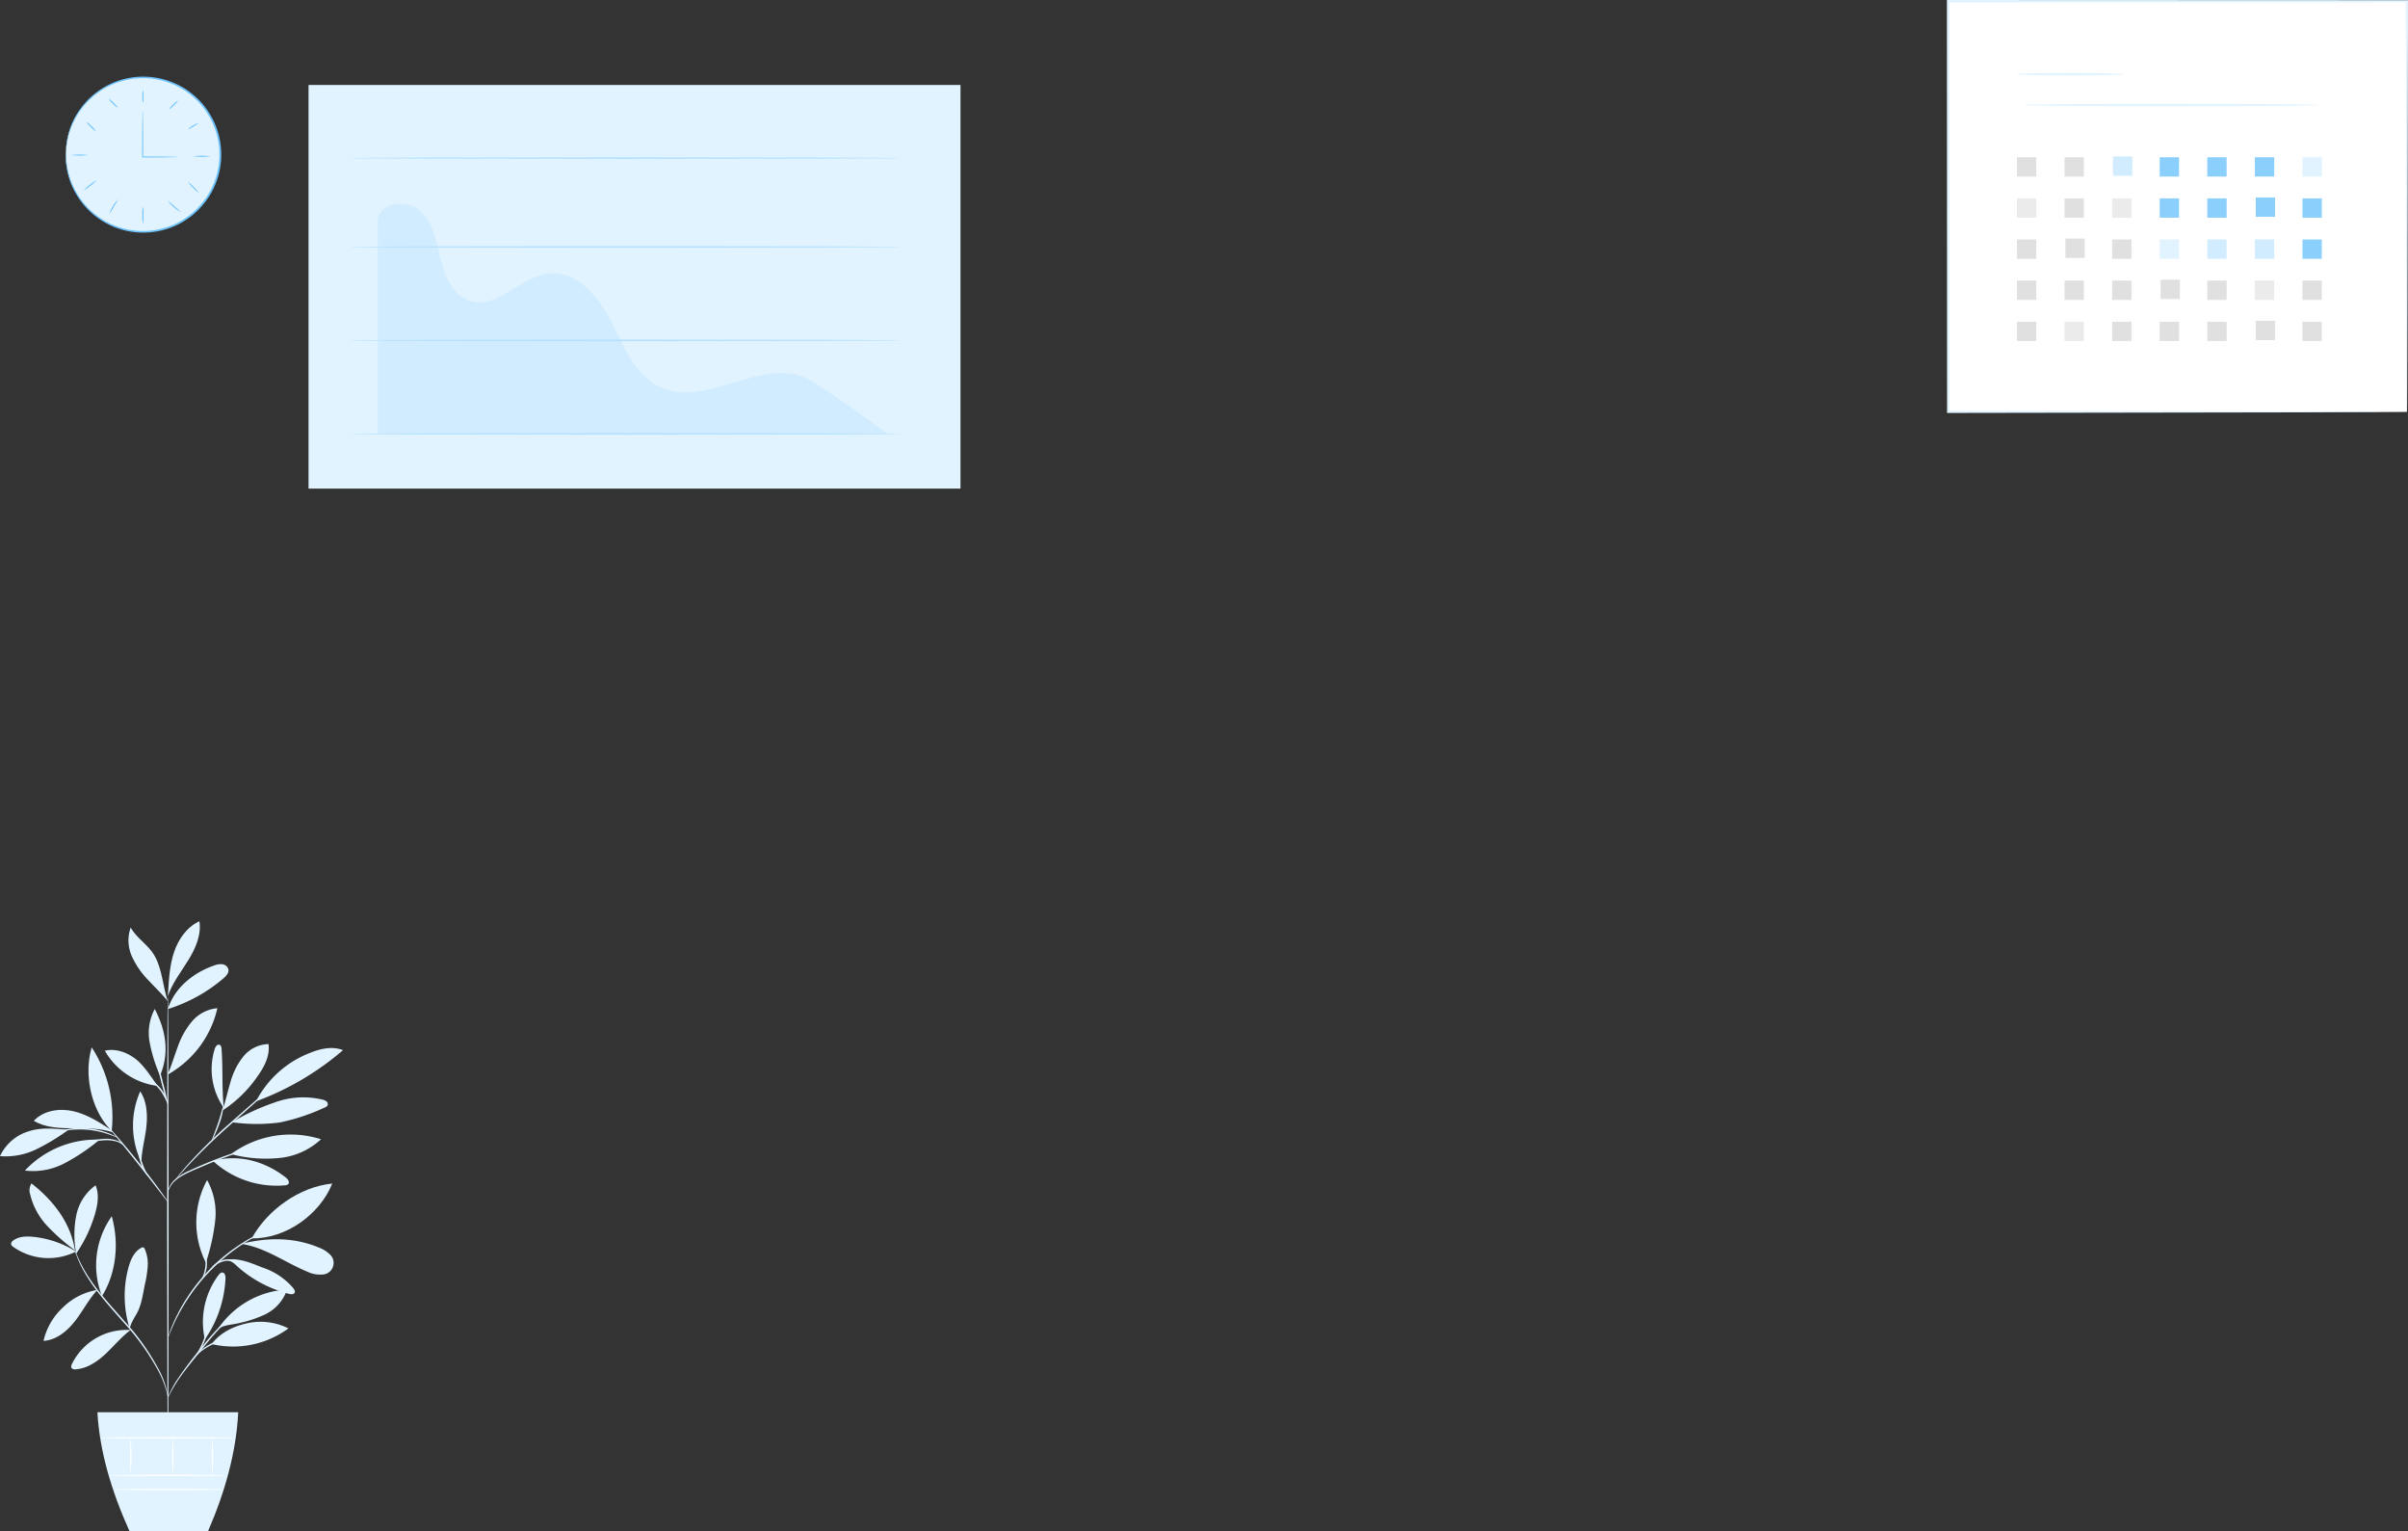 <svg xmlns="http://www.w3.org/2000/svg" width="677.738" height="430.786" viewBox="0 0 677.738 430.786">
  <rect x="0" y="0" width="677.738" height="430.786" fill="#333333" stroke="none"/>
  <g id="Background_Complete" data-name="Background Complete" transform="translate(-19.934 -35.782)">
    <g id="Group_67934" data-name="Group 67934">
      <g id="Group_67920" data-name="Group 67920">
        <g id="Group_67855" data-name="Group 67855">
          <path id="Path_85560" data-name="Path 85560" d="M41.331,387.919a28.063,28.063,0,0,0-12.008-4.133c-1.962-.2-4.106-.144-5.68,1.044a1.169,1.169,0,0,0-.585,1.038,1.271,1.271,0,0,0,.555.709,17.17,17.17,0,0,0,17.718,1.342" fill="#e1f3ff"/>
        </g>
        <g id="Group_67856" data-name="Group 67856">
          <path id="Path_85561" data-name="Path 85561" d="M41.023,387.579a58.6,58.6,0,0,1-7.756-6.824,19.624,19.624,0,0,1-4.862-8.993,3.624,3.624,0,0,1,.384-3.009c6.182,4.829,11.039,11.074,12.234,18.826" fill="#e1f3ff"/>
        </g>
        <g id="Group_67857" data-name="Group 67857">
          <path id="Path_85562" data-name="Path 85562" d="M41.267,387.873a28.074,28.074,0,0,1,.144-10.183,13.768,13.768,0,0,1,5.424-8.4c1.069,2.5.61,5.373-.143,7.983a38.794,38.794,0,0,1-5.379,11.324" fill="#e1f3ff"/>
        </g>
        <g id="Group_67858" data-name="Group 67858">
          <path id="Path_85563" data-name="Path 85563" d="M47.328,398.732a17.747,17.747,0,0,0-9.63,4.874,18.223,18.223,0,0,0-5.509,9.457c3.609-.223,6.671-2.768,8.891-5.622s3.759-5.984,6.2-8.653" fill="#e1f3ff"/>
        </g>
        <g id="Group_67859" data-name="Group 67859">
          <path id="Path_85564" data-name="Path 85564" d="M48.644,400.469A23.753,23.753,0,0,1,51.387,378c2.1,7.456,1.326,15.877-2.743,22.467" fill="#e1f3ff"/>
        </g>
        <g id="Group_67860" data-name="Group 67860">
          <path id="Path_85565" data-name="Path 85565" d="M56.652,410a17.175,17.175,0,0,0-16.422,9.454c-.2.406-.383.923-.111,1.287a1.222,1.222,0,0,0,1.089.321c3.237-.21,6.1-2.157,8.472-4.375s4.429-4.779,7.045-6.7" fill="#e1f3ff"/>
        </g>
        <g id="Group_67861" data-name="Group 67861">
          <path id="Path_85566" data-name="Path 85566" d="M56.4,409.485a30.58,30.58,0,0,1-.306-17.085c.6-2.2,1.613-4.515,3.647-5.546a.716.716,0,0,1,.557-.1.735.735,0,0,1,.353.409,10.3,10.3,0,0,1,.86,4.9,30.708,30.708,0,0,1-.769,4.962c-.64,3.033-.981,6.292-2.644,8.908a17.978,17.978,0,0,0-1.058,1.956c-.314.665-.317.9-.6,1.427" fill="#e1f3ff"/>
        </g>
        <g id="Group_67862" data-name="Group 67862">
          <path id="Path_85567" data-name="Path 85567" d="M77.594,412.643a22.022,22.022,0,0,1,3.861-18.112c.277-.361.644-.748,1.1-.706.693.064.873.988.842,1.684a32.731,32.731,0,0,1-5.8,17.134" fill="#e1f3ff"/>
        </g>
        <g id="Group_67863" data-name="Group 67863">
          <path id="Path_85568" data-name="Path 85568" d="M79.5,413.95a26.35,26.35,0,0,0,21.62-4.4,17.506,17.506,0,0,0-11.7-1.436c-3.91.894-7.482,2.646-9.916,5.834" fill="#e1f3ff"/>
        </g>
        <g id="Group_67864" data-name="Group 67864">
          <path id="Path_85569" data-name="Path 85569" d="M81.117,409.972a24.984,24.984,0,0,1,19.621-11.346,12.083,12.083,0,0,1-6.418,7.1,35.593,35.593,0,0,1-9.418,2.754c-1.254.244-2.973.511-3.785,1.5" fill="#e1f3ff"/>
        </g>
        <g id="Group_67865" data-name="Group 67865">
          <path id="Path_85570" data-name="Path 85570" d="M78,390.672a57.036,57.036,0,0,0,2.509-11.492,19.135,19.135,0,0,0-2.289-11.367,25.022,25.022,0,0,0-.334,23.253" fill="#e1f3ff"/>
        </g>
        <g id="Group_67866" data-name="Group 67866">
          <path id="Path_85571" data-name="Path 85571" d="M90.781,384.211c4.44-8.07,13.5-14.516,22.665-15.419-3.536,8.8-13.18,15.608-22.665,15.419" fill="#e1f3ff"/>
        </g>
        <g id="Group_67867" data-name="Group 67867">
          <path id="Path_85572" data-name="Path 85572" d="M87.987,385.792c6.622,1.009,12.264,5.238,18.452,7.8a8.272,8.272,0,0,0,4.171.8,3.266,3.266,0,0,0,2.045-5.777,8.93,8.93,0,0,0-3.03-1.838c-6.74-2.806-13.968-2.876-21.068-1.174" fill="#e1f3ff"/>
        </g>
        <g id="Group_67868" data-name="Group 67868">
          <path id="Path_85573" data-name="Path 85573" d="M84.155,390.437c1.5.429,2.012,1.2,3.2,2.216a34.512,34.512,0,0,0,13.992,7.188c.534.133,1.236.185,1.5-.3.232-.421-.061-.932-.361-1.308a19.267,19.267,0,0,0-8.449-5.735c-3.229-1.2-6.026-2.652-9.881-2.341" fill="#e1f3ff"/>
        </g>
        <g id="Group_67869" data-name="Group 67869">
          <path id="Path_85574" data-name="Path 85574" d="M79.831,362.386a26.483,26.483,0,0,0,20.3,6.907,1.393,1.393,0,0,0,.924-.332c.511-.555-.1-1.413-.7-1.878-5.968-4.653-13.2-6.582-20.528-4.7" fill="#e1f3ff"/>
        </g>
        <g id="Group_67870" data-name="Group 67870">
          <path id="Path_85575" data-name="Path 85575" d="M84.958,360.51a28.294,28.294,0,0,1,25.333-4.18,20.115,20.115,0,0,1-12.072,5.3,38.215,38.215,0,0,1-13.261-1.119" fill="#e1f3ff"/>
        </g>
        <g id="Group_67871" data-name="Group 67871">
          <path id="Path_85576" data-name="Path 85576" d="M82.92,347.62c-.586-5.958-.205-10.66-.619-16.646-.033-.478-.136-1.053-.583-1.226-.623-.24-1.142.526-1.347,1.161a19.084,19.084,0,0,0,2.541,16.58" fill="#e1f3ff"/>
        </g>
        <g id="Group_67872" data-name="Group 67872">
          <path id="Path_85577" data-name="Path 85577" d="M82.492,348.278a35.02,35.02,0,0,0,9.868-9.591c1.949-2.667,3.593-5.862,3.15-9.136a9.446,9.446,0,0,0-7.119,3.535,19.866,19.866,0,0,0-3.629,7.3c-.79,2.621-1.343,5.315-2.27,7.891" fill="#e1f3ff"/>
        </g>
        <g id="Group_67873" data-name="Group 67873">
          <path id="Path_85578" data-name="Path 85578" d="M92.188,345.584a79.584,79.584,0,0,0,24.286-14.32c-2.9-1.169-6.222-.47-9.123.7a28.768,28.768,0,0,0-15.29,13.555" fill="#e1f3ff"/>
        </g>
        <g id="Group_67874" data-name="Group 67874">
          <path id="Path_85579" data-name="Path 85579" d="M85.218,351.537A49.367,49.367,0,0,0,98.7,351.6a57.249,57.249,0,0,0,12.589-4.183,1.482,1.482,0,0,0,.856-.649.986.986,0,0,0-.307-1.078,2.614,2.614,0,0,0-1.074-.5,23.311,23.311,0,0,0-13.6.813,63.139,63.139,0,0,0-11.945,5.534" fill="#e1f3ff"/>
        </g>
        <g id="Group_67875" data-name="Group 67875">
          <path id="Path_85580" data-name="Path 85580" d="M59.618,362.59a23.857,23.857,0,0,1-.218-19.744c1.86,2.835,2.087,6.444,1.747,9.817s-1.367,6.844-1.433,10.233" fill="#e1f3ff"/>
        </g>
        <g id="Group_67876" data-name="Group 67876">
          <path id="Path_85581" data-name="Path 85581" d="M47.4,356.427a27.537,27.537,0,0,0-20.462,8.716,19.121,19.121,0,0,0,11.2-2.077,57.025,57.025,0,0,0,9.6-6.426" fill="#e1f3ff"/>
        </g>
        <g id="Group_67877" data-name="Group 67877">
          <path id="Path_85582" data-name="Path 85582" d="M39.183,353.679c-3.736-.3-7.331-.765-10.923.335a13.1,13.1,0,0,0-8.326,7.06,19.743,19.743,0,0,0,10.241-1.934,58.894,58.894,0,0,0,9.008-5.461" fill="#e1f3ff"/>
        </g>
        <g id="Group_67878" data-name="Group 67878">
          <path id="Path_85583" data-name="Path 85583" d="M51.347,353.8c-3.361-2.2-6.813-4.445-10.726-5.357s-8.448-.238-11.177,2.711c3.168,1.859,7.011,2.079,10.684,2.076s8.176-.045,11.639,1.181" fill="#e1f3ff"/>
        </g>
        <g id="Group_67879" data-name="Group 67879">
          <path id="Path_85584" data-name="Path 85584" d="M51.367,353.982c-5.746-5.642-7.924-15.778-5.613-23.492a35.8,35.8,0,0,1,5.613,23.492" fill="#e1f3ff"/>
        </g>
        <g id="Group_67880" data-name="Group 67880">
          <path id="Path_85585" data-name="Path 85585" d="M67.166,338c1.084-2.519,1.846-5.163,2.818-7.728A22.225,22.225,0,0,1,74,323.144a10.583,10.583,0,0,1,7.116-3.688,28.656,28.656,0,0,1-13.811,18.58" fill="#e1f3ff"/>
        </g>
        <g id="Group_67881" data-name="Group 67881">
          <path id="Path_85586" data-name="Path 85586" d="M64.307,341.327c-1.793-2.468-3.865-5.819-6.3-7.661s-5.6-2.958-8.566-2.25a19.952,19.952,0,0,0,14.863,9.911" fill="#e1f3ff"/>
        </g>
        <g id="Group_67882" data-name="Group 67882">
          <path id="Path_85587" data-name="Path 85587" d="M64.879,338.2a42.623,42.623,0,0,1-2.834-9.179,14.316,14.316,0,0,1,1.437-9.334c3.154,5.962,4.17,12.362,1.558,18.581" fill="#e1f3ff"/>
        </g>
        <g id="Group_67883" data-name="Group 67883">
          <path id="Path_85588" data-name="Path 85588" d="M67.195,319.688c1.787-5.911,7.2-10.263,13.042-12.26a4.872,4.872,0,0,1,2.286-.342,1.984,1.984,0,0,1,1.686,1.406c.213,1.006-.618,1.907-1.4,2.575a44.4,44.4,0,0,1-15.615,8.621" fill="#e1f3ff"/>
        </g>
        <g id="Group_67884" data-name="Group 67884">
          <path id="Path_85589" data-name="Path 85589" d="M67.26,314.854c.227-3.811.465-7.677,1.7-11.288s3.629-7,7.1-8.578c.591,3.849-1.107,7.678-3.155,10.99s-4.516,6.438-5.747,10.133" fill="#e1f3ff"/>
        </g>
        <g id="Group_67885" data-name="Group 67885">
          <path id="Path_85590" data-name="Path 85590" d="M67.166,317.477c-1.476-4.307-1.629-9.778-4.208-13.531-1.8-2.623-4.691-4.41-6.244-7.189a10.939,10.939,0,0,0,.363,8.161,23.645,23.645,0,0,0,4.772,6.831c1.909,2.038,3.543,3.572,5.317,5.728" fill="#e1f3ff"/>
        </g>
        <g id="Group_67887" data-name="Group 67887">
          <g id="Group_67886" data-name="Group 67886">
            <path id="Path_85591" data-name="Path 85591" d="M67.195,444.328c-.114,0-.214-28.735-.222-64.173s.079-64.179.193-64.179.215,28.729.223,64.179S67.31,444.328,67.195,444.328Z" fill="#e1f3ff"/>
          </g>
        </g>
        <g id="Group_67889" data-name="Group 67889">
          <g id="Group_67888" data-name="Group 67888">
            <path id="Path_85592" data-name="Path 85592" d="M92.306,358.254a6.229,6.229,0,0,1-1.08.4l-2.973,1c-2.507.854-5.951,2.091-9.689,3.623-3.7,1.587-7.192,2.877-9.179,4.6a6.758,6.758,0,0,0-1.845,2.44c-.285.675-.336,1.087-.374,1.08a.845.845,0,0,1,.013-.3,4.609,4.609,0,0,1,.211-.838,6.48,6.48,0,0,1,1.8-2.6,16.121,16.121,0,0,1,3.983-2.474c1.593-.743,3.359-1.519,5.233-2.289,3.75-1.537,7.22-2.734,9.756-3.518,1.266-.395,2.3-.686,3.017-.878A6.085,6.085,0,0,1,92.306,358.254Z" fill="#e1f3ff"/>
          </g>
        </g>
        <g id="Group_67891" data-name="Group 67891">
          <g id="Group_67890" data-name="Group 67890">
            <path id="Path_85593" data-name="Path 85593" d="M100.537,338.036a1.776,1.776,0,0,1-.3.323l-.922.866c-.856.779-2.021,1.837-3.442,3.127l-11.457,10.2c-4.472,3.981-8.337,7.784-11.016,10.648-1.341,1.431-2.4,2.616-3.118,3.443l-.832.95a1.786,1.786,0,0,1-.311.316,1.808,1.808,0,0,1,.246-.368c.174-.231.427-.575.773-1,.684-.861,1.709-2.078,3.026-3.537a145.1,145.1,0,0,1,10.955-10.76c4.488-3.972,8.572-7.54,11.54-10.112l3.529-3.028.974-.807A1.712,1.712,0,0,1,100.537,338.036Z" fill="#e1f3ff"/>
          </g>
        </g>
        <g id="Group_67893" data-name="Group 67893">
          <g id="Group_67892" data-name="Group 67892">
            <path id="Path_85594" data-name="Path 85594" d="M79.585,356.6c-.117-.053.817-2.21,1.748-4.938s1.382-5.03,1.5-5.01a16.84,16.84,0,0,1-1.108,5.143,33.432,33.432,0,0,1-1.391,3.454A5.39,5.39,0,0,1,79.585,356.6Z" fill="#e1f3ff"/>
          </g>
        </g>
        <g id="Group_67895" data-name="Group 67895">
          <g id="Group_67894" data-name="Group 67894">
            <path id="Path_85595" data-name="Path 85595" d="M67.222,373.994a5.087,5.087,0,0,1-.69-.8l-1.765-2.264c-1.483-1.917-3.533-4.563-5.831-7.459s-4.412-5.493-5.942-7.373l-1.8-2.233a5.1,5.1,0,0,1-.622-.853,5.328,5.328,0,0,1,.745.748c.46.5,1.112,1.233,1.906,2.149,1.589,1.833,3.74,4.4,6.042,7.3s4.317,5.577,5.741,7.541c.712.981,1.279,1.783,1.66,2.344A5.214,5.214,0,0,1,67.222,373.994Z" fill="#e1f3ff"/>
          </g>
        </g>
        <g id="Group_67897" data-name="Group 67897">
          <g id="Group_67896" data-name="Group 67896">
            <path id="Path_85596" data-name="Path 85596" d="M61.716,366.926a10.124,10.124,0,0,1-2.307-4.319,12.322,12.322,0,0,1-.523-4.353l.183.015c-.082.332-.142.508-.175.5s-.034-.191-.007-.533l.184.015a19.83,19.83,0,0,0,.736,4.235A32.2,32.2,0,0,0,61.716,366.926Z" fill="#e1f3ff"/>
          </g>
        </g>
        <g id="Group_67899" data-name="Group 67899">
          <g id="Group_67898" data-name="Group 67898">
            <path id="Path_85597" data-name="Path 85597" d="M54.608,357.984A7.464,7.464,0,0,0,53,357.049a10.758,10.758,0,0,0-4.471-.356,27.593,27.593,0,0,0-4.5.727,13.54,13.54,0,0,1-1.852.444,6.442,6.442,0,0,1,1.773-.727,20.557,20.557,0,0,1,4.551-.858,9.76,9.76,0,0,1,4.612.5A2.858,2.858,0,0,1,54.608,357.984Z" fill="#e1f3ff"/>
          </g>
        </g>
        <g id="Group_67901" data-name="Group 67901">
          <g id="Group_67900" data-name="Group 67900">
            <path id="Path_85598" data-name="Path 85598" d="M52.923,355.817c-.032.065-.938-.376-2.468-.9a24.832,24.832,0,0,0-12.433-.948c-1.591.284-2.554.582-2.575.514a2.361,2.361,0,0,1,.654-.279,15.167,15.167,0,0,1,1.863-.523,21.929,21.929,0,0,1,12.592.96,15.251,15.251,0,0,1,1.762.8A2.366,2.366,0,0,1,52.923,355.817Z" fill="#e1f3ff"/>
          </g>
        </g>
        <g id="Group_67903" data-name="Group 67903">
          <g id="Group_67902" data-name="Group 67902">
            <path id="Path_85599" data-name="Path 85599" d="M67.166,346.654a102.061,102.061,0,0,1-3.2-12.6,51.05,51.05,0,0,1,1.8,6.25A50.867,50.867,0,0,1,67.166,346.654Z" fill="#e1f3ff"/>
          </g>
        </g>
        <g id="Group_67905" data-name="Group 67905">
          <g id="Group_67904" data-name="Group 67904">
            <path id="Path_85600" data-name="Path 85600" d="M67.281,346.654a30.213,30.213,0,0,0-1.994-3.742,16.471,16.471,0,0,0-2.936-3.03,2.737,2.737,0,0,1,1.133.585,9.118,9.118,0,0,1,2.143,2.206A8.283,8.283,0,0,1,67.281,346.654Z" fill="#e1f3ff"/>
          </g>
        </g>
        <g id="Group_67907" data-name="Group 67907">
          <g id="Group_67906" data-name="Group 67906">
            <path id="Path_85601" data-name="Path 85601" d="M67.195,429.01c-.044.007-.129-.691-.453-1.911a27.232,27.232,0,0,0-1.92-4.975,68.847,68.847,0,0,0-10.188-14.353c-2.275-2.6-4.481-5.05-6.354-7.4a51.888,51.888,0,0,1-4.544-6.553,31.474,31.474,0,0,1-2.294-4.863c-.211-.6-.365-1.067-.45-1.391a2.437,2.437,0,0,1-.119-.5c.038-.012.247.657.72,1.829a35.655,35.655,0,0,0,2.4,4.773,54.881,54.881,0,0,0,4.589,6.461c1.88,2.323,4.09,4.762,6.369,7.365A65.294,65.294,0,0,1,65.087,422,24.8,24.8,0,0,1,66.9,427.06a13.872,13.872,0,0,1,.254,1.442A2.229,2.229,0,0,1,67.195,429.01Z" fill="#e1f3ff"/>
          </g>
        </g>
        <g id="Group_67909" data-name="Group 67909">
          <g id="Group_67908" data-name="Group 67908">
            <path id="Path_85602" data-name="Path 85602" d="M89.886,403.381a10.479,10.479,0,0,1-1.189.667,26.075,26.075,0,0,0-3.085,2.039,35.462,35.462,0,0,0-4.05,3.7c-1.422,1.5-2.887,3.246-4.382,5.116-2.988,3.749-5.784,7.068-7.457,9.716-.85,1.314-1.468,2.422-1.873,3.2a9.963,9.963,0,0,1-.655,1.2,1.178,1.178,0,0,1,.111-.337c.088-.214.208-.535.4-.932a30.311,30.311,0,0,1,1.769-3.283,107.016,107.016,0,0,1,7.382-9.82c1.5-1.873,2.981-3.621,4.429-5.121a32.962,32.962,0,0,1,4.152-3.665,21.6,21.6,0,0,1,3.185-1.947c.394-.2.716-.319.928-.411A1.154,1.154,0,0,1,89.886,403.381Z" fill="#e1f3ff"/>
          </g>
        </g>
        <g id="Group_67911" data-name="Group 67911">
          <g id="Group_67910" data-name="Group 67910">
            <path id="Path_85603" data-name="Path 85603" d="M90.331,411.7a17.259,17.259,0,0,1-2.514.365,33.244,33.244,0,0,0-5.961,1.174,17.933,17.933,0,0,0-5.338,2.8c-1.231.951-1.811,1.738-1.868,1.692a1.912,1.912,0,0,1,.373-.578,9.4,9.4,0,0,1,1.309-1.341,16.182,16.182,0,0,1,5.4-2.969,26.944,26.944,0,0,1,6.06-1.071A13.934,13.934,0,0,1,90.331,411.7Z" fill="#e1f3ff"/>
          </g>
        </g>
        <g id="Group_67913" data-name="Group 67913">
          <g id="Group_67912" data-name="Group 67912">
            <path id="Path_85604" data-name="Path 85604" d="M75.384,416.814c-.131-.075,1-1.8,1.88-4.132.825-2.349,1.018-4.408,1.166-4.384a4.011,4.011,0,0,1-.042,1.348,14.5,14.5,0,0,1-.733,3.177,15.445,15.445,0,0,1-1.458,2.914A4.086,4.086,0,0,1,75.384,416.814Z" fill="#e1f3ff"/>
          </g>
        </g>
        <g id="Group_67915" data-name="Group 67915">
          <g id="Group_67914" data-name="Group 67914">
            <path id="Path_85605" data-name="Path 85605" d="M97.235,381.059a1.885,1.885,0,0,1-.4.214l-1.181.536c-.518.222-1.146.5-1.853.877s-1.539.744-2.4,1.262l-1.371.779c-.476.274-.946.6-1.447.912-1.011.613-2.023,1.368-3.1,2.139a53.315,53.315,0,0,0-11.957,12.373c-.733,1.106-1.454,2.144-2.032,3.176-.3.511-.6.992-.861,1.477s-.5.95-.733,1.4c-.488.88-.837,1.721-1.179,2.443s-.608,1.357-.812,1.882l-.5,1.2a1.937,1.937,0,0,1-.2.409,1.8,1.8,0,0,1,.121-.437c.112-.325.252-.732.424-1.229.182-.536.421-1.185.75-1.917s.656-1.589,1.13-2.482l.713-1.418c.251-.492.554-.98.846-1.5.57-1.046,1.284-2.1,2.014-3.22a51.318,51.318,0,0,1,12.044-12.462c1.1-.768,2.122-1.518,3.148-2.123.508-.309.986-.629,1.468-.9l1.393-.761c.877-.505,1.719-.866,2.443-1.214s1.36-.615,1.889-.815L96.8,381.2A1.838,1.838,0,0,1,97.235,381.059Z" fill="#e1f3ff"/>
          </g>
        </g>
        <g id="Group_67917" data-name="Group 67917">
          <g id="Group_67916" data-name="Group 67916">
            <path id="Path_85606" data-name="Path 85606" d="M79.277,393.091a2.883,2.883,0,0,1,.987-1.47,6.232,6.232,0,0,1,3.979-1.527,10.877,10.877,0,0,1,4.187.818,5.97,5.97,0,0,1,1.583.769,9.6,9.6,0,0,1-1.68-.492,12.657,12.657,0,0,0-4.077-.68,6.485,6.485,0,0,0-3.8,1.334A11.625,11.625,0,0,0,79.277,393.091Z" fill="#e1f3ff"/>
          </g>
        </g>
        <g id="Group_67919" data-name="Group 67919">
          <g id="Group_67918" data-name="Group 67918">
            <path id="Path_85607" data-name="Path 85607" d="M76.593,395.86a10.624,10.624,0,0,0,.876-7.512,2.418,2.418,0,0,1,.467,1.07,7.6,7.6,0,0,1-.643,5.508C76.942,395.561,76.633,395.889,76.593,395.86Z" fill="#e1f3ff"/>
          </g>
        </g>
      </g>
      <g id="Group_67921" data-name="Group 67921">
        <path id="Path_85608" data-name="Path 85608" d="M47.349,433.127c.619,10.982,3.929,22.15,9.018,33.441H78.5c4.854-11.179,7.935-22.33,8.483-33.441Z" fill="#e1f3ff"/>
      </g>
      <g id="Group_67923" data-name="Group 67923">
        <g id="Group_67922" data-name="Group 67922">
          <path id="Path_85609" data-name="Path 85609" d="M83.4,450.9c0,.115-7.287.208-16.275.208s-16.277-.093-16.277-.208,7.286-.208,16.277-.208S83.4,450.782,83.4,450.9Z" fill="#fff"/>
        </g>
      </g>
      <g id="Group_67925" data-name="Group 67925">
        <g id="Group_67924" data-name="Group 67924">
          <path id="Path_85610" data-name="Path 85610" d="M82.9,454.875c0,.115-6.832.208-15.258.208s-15.259-.093-15.259-.208,6.831-.207,15.259-.207S82.9,454.761,82.9,454.875Z" fill="#fff"/>
        </g>
      </g>
      <g id="Group_67927" data-name="Group 67927">
        <g id="Group_67926" data-name="Group 67926">
          <path id="Path_85611" data-name="Path 85611" d="M56.725,440.337a62.892,62.892,0,0,1,0,10.2,62.591,62.591,0,0,1,0-10.2Z" fill="#fff"/>
        </g>
      </g>
      <g id="Group_67929" data-name="Group 67929">
        <g id="Group_67928" data-name="Group 67928">
          <path id="Path_85612" data-name="Path 85612" d="M68.584,440.337a67.442,67.442,0,0,1,0,10.56,67.119,67.119,0,0,1,0-10.56Z" fill="#fff"/>
        </g>
      </g>
      <g id="Group_67931" data-name="Group 67931">
        <g id="Group_67930" data-name="Group 67930">
          <path id="Path_85613" data-name="Path 85613" d="M79.717,440.248a69.811,69.811,0,0,1,0,10.77,69.811,69.811,0,0,1,0-10.77Z" fill="#fff"/>
        </g>
      </g>
      <g id="Group_67933" data-name="Group 67933">
        <g id="Group_67932" data-name="Group 67932">
          <path id="Path_85614" data-name="Path 85614" d="M86.281,440.337c0,.115-8.548.208-19.089.208s-19.091-.093-19.091-.208,8.546-.207,19.091-.207S86.281,440.223,86.281,440.337Z" fill="#fff"/>
        </g>
      </g>
    </g>
    <g id="Group_67944" data-name="Group 67944" transform="translate(40 24)">
      <rect id="Rectangle_7491" data-name="Rectangle 7491" width="183.496" height="113.57" transform="translate(66.772 35.689)" fill="#e1f3ff"/>
      <g id="Group_67935" data-name="Group 67935">
        <path id="Path_85615" data-name="Path 85615" d="M205.967,117.8c-12.724-4.825-27.359,8.517-39.832,3.077-7.258-3.167-10.55-11.376-14.106-18.451s-9.683-14.538-17.559-13.717c-7.944.828-14.367,10.026-22.041,7.809-4.836-1.4-7.251-6.761-8.463-11.647s-2.053-10.286-5.741-13.713-11.371-2.51-11.951,2.491v60.207h143.5S210.37,119.473,205.967,117.8Z" fill="#d1ecff"/>
      </g>
      <g id="Group_67937" data-name="Group 67937">
        <g id="Group_67936" data-name="Group 67936">
          <path id="Path_85616" data-name="Path 85616" d="M233.6,133.859c0,.129-34.781.233-77.676.233s-77.684-.1-77.684-.233,34.774-.233,77.684-.233S233.6,133.73,233.6,133.859Z" fill="#b5e1ff"/>
        </g>
      </g>
      <g id="Group_67939" data-name="Group 67939">
        <g id="Group_67938" data-name="Group 67938">
          <path id="Path_85617" data-name="Path 85617" d="M233.6,107.562c0,.129-34.781.233-77.676.233s-77.684-.1-77.684-.233,34.774-.233,77.684-.233S233.6,107.433,233.6,107.562Z" fill="#b5e1ff"/>
        </g>
      </g>
      <g id="Group_67941" data-name="Group 67941">
        <g id="Group_67940" data-name="Group 67940">
          <path id="Path_85618" data-name="Path 85618" d="M233.6,81.265c0,.129-34.781.233-77.676.233s-77.684-.1-77.684-.233,34.774-.234,77.684-.234S233.6,81.136,233.6,81.265Z" fill="#b5e1ff"/>
        </g>
      </g>
      <g id="Group_67943" data-name="Group 67943">
        <g id="Group_67942" data-name="Group 67942">
          <path id="Path_85619" data-name="Path 85619" d="M233.6,56.273c0,.128-34.781.233-77.676.233s-77.684-.1-77.684-.233,34.774-.234,77.684-.234S233.6,56.144,233.6,56.273Z" fill="#b5e1ff"/>
        </g>
      </g>
    </g>
    <g id="Group_68728" data-name="Group 68728" transform="translate(41.023 -14.879)">
      <g id="Group_68651" data-name="Group 68651">
        <g id="Group_68647" data-name="Group 68647">
          <g id="Group_68646" data-name="Group 68646">
            <rect id="Rectangle_7526" data-name="Rectangle 7526" width="129.144" height="115.54" transform="translate(527.212 51.006)" fill="#fff"/>
          </g>
        </g>
        <g id="Group_68650" data-name="Group 68650">
          <g id="Group_68649" data-name="Group 68649">
            <g id="Group_68648" data-name="Group 68648">
              <path id="Path_85957" data-name="Path 85957" d="M656.356,166.546s-.022-.741-.033-2.145-.019-3.491-.034-6.191c-.017-5.424-.043-13.353-.076-23.453-.036-20.187-.088-49.034-.15-83.751l.292.293-129.132.052h-.011l.345-.345c-.015,42.035-.029,81.589-.041,115.539l-.3-.3,93.406.153,26.345.08,6.974.036,1.8.017c.4.006.62.018.62.018s-.192.011-.586.017l-1.765.017-6.915.036-26.277.08-93.6.153h-.3v-.305c-.012-33.95-.026-73.5-.041-115.539v-.345h.356l129.132.052h.294v.293c-.062,34.794-.114,63.7-.15,83.937-.033,10.071-.058,17.978-.076,23.387-.015,2.676-.026,4.73-.034,6.135C656.377,165.848,656.356,166.546,656.356,166.546Z" fill="#e1f3ff"/>
            </g>
          </g>
        </g>
      </g>
      <g id="Group_68654" data-name="Group 68654">
        <g id="Group_68653" data-name="Group 68653">
          <g id="Group_68652" data-name="Group 68652">
            <path id="Path_85958" data-name="Path 85958" d="M576.73,71.535c0,.191-6.8.345-15.18.345s-15.183-.154-15.183-.345,6.8-.345,15.183-.345S576.73,71.345,576.73,71.535Z" fill="#e1f3ff"/>
          </g>
        </g>
      </g>
      <g id="Group_68657" data-name="Group 68657">
        <g id="Group_68656" data-name="Group 68656">
          <g id="Group_68655" data-name="Group 68655">
            <path id="Path_85959" data-name="Path 85959" d="M631.45,80.21c0,.191-18.674.345-41.705.345s-41.71-.154-41.71-.345,18.671-.345,41.71-.345S631.45,80.02,631.45,80.21Z" fill="#e1f3ff"/>
          </g>
        </g>
      </g>
      <g id="Group_68659" data-name="Group 68659">
        <g id="Group_68658" data-name="Group 68658">
          <rect id="Rectangle_7527" data-name="Rectangle 7527" width="5.441" height="5.441" transform="translate(546.589 94.905)" fill="#e0e0e0"/>
        </g>
      </g>
      <g id="Group_68661" data-name="Group 68661">
        <g id="Group_68660" data-name="Group 68660">
          <rect id="Rectangle_7528" data-name="Rectangle 7528" width="5.441" height="5.441" transform="translate(559.982 94.905)" fill="#e0e0e0"/>
        </g>
      </g>
      <g id="Group_68663" data-name="Group 68663">
        <g id="Group_68662" data-name="Group 68662">
          <rect id="Rectangle_7529" data-name="Rectangle 7529" width="5.441" height="5.441" transform="translate(573.622 94.658)" fill="#d1ecff"/>
        </g>
      </g>
      <g id="Group_68665" data-name="Group 68665">
        <g id="Group_68664" data-name="Group 68664">
          <rect id="Rectangle_7530" data-name="Rectangle 7530" width="5.441" height="5.441" transform="translate(586.768 94.905)" fill="#8bcffc"/>
        </g>
      </g>
      <g id="Group_68667" data-name="Group 68667">
        <g id="Group_68666" data-name="Group 68666">
          <rect id="Rectangle_7531" data-name="Rectangle 7531" width="5.441" height="5.441" transform="translate(600.161 94.905)" fill="#8bcffc"/>
        </g>
      </g>
      <g id="Group_68669" data-name="Group 68669">
        <g id="Group_68668" data-name="Group 68668">
          <rect id="Rectangle_7532" data-name="Rectangle 7532" width="5.441" height="5.441" transform="translate(613.553 94.905)" fill="#8bcffc"/>
        </g>
      </g>
      <g id="Group_68671" data-name="Group 68671">
        <g id="Group_68670" data-name="Group 68670">
          <rect id="Rectangle_7533" data-name="Rectangle 7533" width="5.441" height="5.441" transform="translate(626.946 94.905)" fill="#e1f3ff"/>
        </g>
      </g>
      <g id="Group_68673" data-name="Group 68673">
        <g id="Group_68672" data-name="Group 68672">
          <rect id="Rectangle_7534" data-name="Rectangle 7534" width="5.441" height="5.441" transform="translate(546.589 106.472)" fill="#ebebeb"/>
        </g>
      </g>
      <g id="Group_68675" data-name="Group 68675">
        <g id="Group_68674" data-name="Group 68674">
          <rect id="Rectangle_7535" data-name="Rectangle 7535" width="5.441" height="5.441" transform="translate(559.982 106.472)" fill="#e0e0e0"/>
        </g>
      </g>
      <g id="Group_68677" data-name="Group 68677">
        <g id="Group_68676" data-name="Group 68676">
          <rect id="Rectangle_7536" data-name="Rectangle 7536" width="5.441" height="5.441" transform="translate(573.375 106.472)" fill="#ebebeb"/>
        </g>
      </g>
      <g id="Group_68679" data-name="Group 68679">
        <g id="Group_68678" data-name="Group 68678">
          <rect id="Rectangle_7537" data-name="Rectangle 7537" width="5.441" height="5.441" transform="translate(586.768 106.472)" fill="#8bcffc"/>
        </g>
      </g>
      <g id="Group_68681" data-name="Group 68681">
        <g id="Group_68680" data-name="Group 68680">
          <rect id="Rectangle_7538" data-name="Rectangle 7538" width="5.441" height="5.441" transform="translate(600.161 106.472)" fill="#8bcffc"/>
        </g>
      </g>
      <g id="Group_68683" data-name="Group 68683">
        <g id="Group_68682" data-name="Group 68682">
          <rect id="Rectangle_7539" data-name="Rectangle 7539" width="5.441" height="5.441" transform="translate(613.8 106.225)" fill="#8bcffc"/>
        </g>
      </g>
      <g id="Group_68685" data-name="Group 68685">
        <g id="Group_68684" data-name="Group 68684">
          <rect id="Rectangle_7540" data-name="Rectangle 7540" width="5.441" height="5.441" transform="translate(626.946 106.472)" fill="#8bcffc"/>
        </g>
      </g>
      <g id="Group_68687" data-name="Group 68687">
        <g id="Group_68686" data-name="Group 68686">
          <rect id="Rectangle_7541" data-name="Rectangle 7541" width="5.441" height="5.441" transform="translate(546.589 118.039)" fill="#e0e0e0"/>
        </g>
      </g>
      <g id="Group_68689" data-name="Group 68689">
        <g id="Group_68688" data-name="Group 68688">
          <rect id="Rectangle_7542" data-name="Rectangle 7542" width="5.441" height="5.441" transform="translate(560.229 117.792)" fill="#e0e0e0"/>
        </g>
      </g>
      <g id="Group_68691" data-name="Group 68691">
        <g id="Group_68690" data-name="Group 68690">
          <rect id="Rectangle_7543" data-name="Rectangle 7543" width="5.441" height="5.441" transform="translate(573.375 118.039)" fill="#e0e0e0"/>
        </g>
      </g>
      <g id="Group_68693" data-name="Group 68693">
        <g id="Group_68692" data-name="Group 68692">
          <rect id="Rectangle_7544" data-name="Rectangle 7544" width="5.441" height="5.441" transform="translate(586.768 118.039)" fill="#e1f3ff"/>
        </g>
      </g>
      <g id="Group_68695" data-name="Group 68695">
        <g id="Group_68694" data-name="Group 68694">
          <rect id="Rectangle_7545" data-name="Rectangle 7545" width="5.441" height="5.441" transform="translate(600.161 118.039)" fill="#d1ecff"/>
        </g>
      </g>
      <g id="Group_68697" data-name="Group 68697">
        <g id="Group_68696" data-name="Group 68696">
          <rect id="Rectangle_7546" data-name="Rectangle 7546" width="5.441" height="5.441" transform="translate(613.553 118.039)" fill="#d1ecff"/>
        </g>
      </g>
      <g id="Group_68699" data-name="Group 68699">
        <g id="Group_68698" data-name="Group 68698">
          <rect id="Rectangle_7547" data-name="Rectangle 7547" width="5.441" height="5.441" transform="translate(626.946 118.039)" fill="#8bcffc"/>
        </g>
      </g>
      <g id="Group_68701" data-name="Group 68701">
        <g id="Group_68700" data-name="Group 68700">
          <rect id="Rectangle_7548" data-name="Rectangle 7548" width="5.441" height="5.441" transform="translate(546.589 129.606)" fill="#e0e0e0"/>
        </g>
      </g>
      <g id="Group_68703" data-name="Group 68703">
        <g id="Group_68702" data-name="Group 68702">
          <rect id="Rectangle_7549" data-name="Rectangle 7549" width="5.441" height="5.441" transform="translate(559.982 129.606)" fill="#e0e0e0"/>
        </g>
      </g>
      <g id="Group_68705" data-name="Group 68705">
        <g id="Group_68704" data-name="Group 68704">
          <rect id="Rectangle_7550" data-name="Rectangle 7550" width="5.441" height="5.441" transform="translate(573.375 129.606)" fill="#e0e0e0"/>
        </g>
      </g>
      <g id="Group_68707" data-name="Group 68707">
        <g id="Group_68706" data-name="Group 68706">
          <rect id="Rectangle_7551" data-name="Rectangle 7551" width="5.441" height="5.441" transform="translate(587.015 129.359)" fill="#e0e0e0"/>
        </g>
      </g>
      <g id="Group_68709" data-name="Group 68709">
        <g id="Group_68708" data-name="Group 68708">
          <rect id="Rectangle_7552" data-name="Rectangle 7552" width="5.441" height="5.441" transform="translate(600.161 129.606)" fill="#e0e0e0"/>
        </g>
      </g>
      <g id="Group_68711" data-name="Group 68711">
        <g id="Group_68710" data-name="Group 68710">
          <rect id="Rectangle_7553" data-name="Rectangle 7553" width="5.441" height="5.441" transform="translate(613.553 129.606)" fill="#ebebeb"/>
        </g>
      </g>
      <g id="Group_68713" data-name="Group 68713">
        <g id="Group_68712" data-name="Group 68712">
          <rect id="Rectangle_7554" data-name="Rectangle 7554" width="5.441" height="5.441" transform="translate(626.946 129.606)" fill="#e0e0e0"/>
        </g>
      </g>
      <g id="Group_68715" data-name="Group 68715">
        <g id="Group_68714" data-name="Group 68714">
          <rect id="Rectangle_7555" data-name="Rectangle 7555" width="5.441" height="5.441" transform="translate(546.589 141.173)" fill="#e0e0e0"/>
        </g>
      </g>
      <g id="Group_68717" data-name="Group 68717">
        <g id="Group_68716" data-name="Group 68716">
          <rect id="Rectangle_7556" data-name="Rectangle 7556" width="5.441" height="5.441" transform="translate(559.982 141.173)" fill="#ebebeb"/>
        </g>
      </g>
      <g id="Group_68719" data-name="Group 68719">
        <g id="Group_68718" data-name="Group 68718">
          <rect id="Rectangle_7557" data-name="Rectangle 7557" width="5.441" height="5.441" transform="translate(573.375 141.173)" fill="#e0e0e0"/>
        </g>
      </g>
      <g id="Group_68721" data-name="Group 68721">
        <g id="Group_68720" data-name="Group 68720">
          <rect id="Rectangle_7558" data-name="Rectangle 7558" width="5.441" height="5.441" transform="translate(586.768 141.173)" fill="#e0e0e0"/>
        </g>
      </g>
      <g id="Group_68723" data-name="Group 68723">
        <g id="Group_68722" data-name="Group 68722">
          <rect id="Rectangle_7559" data-name="Rectangle 7559" width="5.441" height="5.441" transform="translate(600.161 141.173)" fill="#e0e0e0"/>
        </g>
      </g>
      <g id="Group_68725" data-name="Group 68725">
        <g id="Group_68724" data-name="Group 68724">
          <rect id="Rectangle_7560" data-name="Rectangle 7560" width="5.441" height="5.441" transform="translate(613.8 140.926)" fill="#e0e0e0"/>
        </g>
      </g>
      <g id="Group_68727" data-name="Group 68727">
        <g id="Group_68726" data-name="Group 68726">
          <rect id="Rectangle_7561" data-name="Rectangle 7561" width="5.441" height="5.441" transform="translate(626.946 141.173)" fill="#e0e0e0"/>
        </g>
      </g>
    </g>
    <g id="Group_69576" data-name="Group 69576" transform="translate(-159.977 13.121)">
      <g id="Group_69471" data-name="Group 69471">
        <g id="Group_69470" data-name="Group 69470">
          <g id="Group_69469" data-name="Group 69469">
            <g id="Group_69468" data-name="Group 69468">
              <g id="Group_69467" data-name="Group 69467">
                <g id="Group_69466" data-name="Group 69466">
                  <g id="Group_69463" data-name="Group 69463">
                    <circle id="Ellipse_1449" data-name="Ellipse 1449" cx="21.743" cy="21.743" r="21.743" transform="translate(198.442 44.412)" fill="#e1f3ff"/>
                  </g>
                  <g id="Group_69465" data-name="Group 69465">
                    <g id="Group_69464" data-name="Group 69464">
                      <path id="Path_86192" data-name="Path 86192" d="M198.488,64.731a1.805,1.805,0,0,1,.021.354c0,.259.005.6.01,1.034v.76c.013.279.055.583.084.913a15.757,15.757,0,0,0,.314,2.263,20.776,20.776,0,0,0,2.038,5.892,21.543,21.543,0,0,0,25.217,10.845,19.776,19.776,0,0,0,5.619-2.567,19.688,19.688,0,0,0,4.832-4.259,20.791,20.791,0,0,0,3.452-5.707,21.293,21.293,0,0,0,.89-13.532,20.8,20.8,0,0,0-2.676-6.112,19.678,19.678,0,0,0-4.234-4.855,19.775,19.775,0,0,0-5.236-3.281,21.6,21.6,0,0,0-26.42,7.456,20.764,20.764,0,0,0-2.79,5.574,15.833,15.833,0,0,0-.607,2.2c-.072.324-.153.62-.2.9s-.07.526-.1.754c-.061.428-.109.767-.145,1.023a1.834,1.834,0,0,1-.067.348,1.728,1.728,0,0,1,.015-.352c.024-.259.055-.6.1-1.032q.034-.345.076-.762c.041-.278.115-.577.179-.9a15.436,15.436,0,0,1,.567-2.232,20.59,20.59,0,0,1,2.744-5.675,21.9,21.9,0,0,1,15.389-9.4,21.993,21.993,0,0,1,11.455,1.678,20.148,20.148,0,0,1,5.362,3.339,20.087,20.087,0,0,1,4.341,4.959,21.243,21.243,0,0,1,2.746,6.252,21.757,21.757,0,0,1-.911,13.853,21.27,21.27,0,0,1-3.54,5.838,20.127,20.127,0,0,1-4.951,4.347,20.267,20.267,0,0,1-5.752,2.609,21.989,21.989,0,0,1-11.574.165A21.895,21.895,0,0,1,200.7,76.077a20.6,20.6,0,0,1-1.979-5.986,15.4,15.4,0,0,1-.27-2.287c-.021-.333-.054-.64-.059-.921l.024-.765c.017-.434.03-.776.041-1.036A1.789,1.789,0,0,1,198.488,64.731Z" fill="#6bc2fc"/>
                    </g>
                  </g>
                </g>
              </g>
            </g>
          </g>
        </g>
      </g>
      <g id="Group_69478" data-name="Group 69478">
        <g id="Group_69477" data-name="Group 69477">
          <g id="Group_69476" data-name="Group 69476">
            <g id="Group_69475" data-name="Group 69475">
              <g id="Group_69474" data-name="Group 69474">
                <g id="Group_69473" data-name="Group 69473">
                  <g id="Group_69472" data-name="Group 69472">
                    <path id="Path_86193" data-name="Path 86193" d="M230.057,66.825a4.438,4.438,0,0,1-.768.05l-2.113.043c-1.794.025-4.292.042-7.112.046h-.14v-.139c0-.452,0-.928,0-1.41,0-3.15.016-6,.041-8.065.018-.995.033-1.818.045-2.444a5.4,5.4,0,0,1,.055-.9,5.485,5.485,0,0,1,.054.9c.012.626.027,1.449.045,2.444.025,2.064.041,4.915.041,8.065,0,.482,0,.958,0,1.41l-.139-.14c2.82,0,5.318.021,7.112.046l2.113.043A4.239,4.239,0,0,1,230.057,66.825Z" fill="#6bc2fc"/>
                  </g>
                </g>
              </g>
            </g>
          </g>
        </g>
      </g>
      <g id="Group_69485" data-name="Group 69485">
        <g id="Group_69484" data-name="Group 69484">
          <g id="Group_69483" data-name="Group 69483">
            <g id="Group_69482" data-name="Group 69482">
              <g id="Group_69481" data-name="Group 69481">
                <g id="Group_69480" data-name="Group 69480">
                  <g id="Group_69479" data-name="Group 69479">
                    <path id="Path_86194" data-name="Path 86194" d="M220.13,47.984a6.033,6.033,0,0,1,.141,1.826,6.037,6.037,0,0,1-.141,1.827,6.1,6.1,0,0,1-.14-1.827A6.091,6.091,0,0,1,220.13,47.984Z" fill="#6bc2fc"/>
                  </g>
                </g>
              </g>
            </g>
          </g>
        </g>
      </g>
      <g id="Group_69492" data-name="Group 69492">
        <g id="Group_69491" data-name="Group 69491">
          <g id="Group_69490" data-name="Group 69490">
            <g id="Group_69489" data-name="Group 69489">
              <g id="Group_69488" data-name="Group 69488">
                <g id="Group_69487" data-name="Group 69487">
                  <g id="Group_69486" data-name="Group 69486">
                    <path id="Path_86195" data-name="Path 86195" d="M230.037,50.917a5.865,5.865,0,0,1-1.173,1.373,5.865,5.865,0,0,1-1.373,1.173,5.923,5.923,0,0,1,1.174-1.372A5.915,5.915,0,0,1,230.037,50.917Z" fill="#6bc2fc"/>
                  </g>
                </g>
              </g>
            </g>
          </g>
        </g>
      </g>
      <g id="Group_69499" data-name="Group 69499">
        <g id="Group_69498" data-name="Group 69498">
          <g id="Group_69497" data-name="Group 69497">
            <g id="Group_69496" data-name="Group 69496">
              <g id="Group_69495" data-name="Group 69495">
                <g id="Group_69494" data-name="Group 69494">
                  <g id="Group_69493" data-name="Group 69493">
                    <path id="Path_86196" data-name="Path 86196" d="M235.83,57.245a7.54,7.54,0,0,1-1.5,1,7.586,7.586,0,0,1-1.578.87,8.02,8.02,0,0,1,3.076-1.87Z" fill="#6bc2fc"/>
                  </g>
                </g>
              </g>
            </g>
          </g>
        </g>
      </g>
      <g id="Group_69506" data-name="Group 69506">
        <g id="Group_69505" data-name="Group 69505">
          <g id="Group_69504" data-name="Group 69504">
            <g id="Group_69503" data-name="Group 69503">
              <g id="Group_69502" data-name="Group 69502">
                <g id="Group_69501" data-name="Group 69501">
                  <g id="Group_69500" data-name="Group 69500">
                    <path id="Path_86197" data-name="Path 86197" d="M239.225,66.636a22.222,22.222,0,0,1-4.981,0,22.066,22.066,0,0,1,4.981,0Z" fill="#6bc2fc"/>
                  </g>
                </g>
              </g>
            </g>
          </g>
        </g>
      </g>
      <g id="Group_69513" data-name="Group 69513">
        <g id="Group_69512" data-name="Group 69512">
          <g id="Group_69511" data-name="Group 69511">
            <g id="Group_69510" data-name="Group 69510">
              <g id="Group_69509" data-name="Group 69509">
                <g id="Group_69508" data-name="Group 69508">
                  <g id="Group_69507" data-name="Group 69507">
                    <path id="Path_86198" data-name="Path 86198" d="M204.689,66.3a19.835,19.835,0,0,1-4.705,0,19.7,19.7,0,0,1,4.705,0Z" fill="#6bc2fc"/>
                  </g>
                </g>
              </g>
            </g>
          </g>
        </g>
      </g>
      <g id="Group_69520" data-name="Group 69520">
        <g id="Group_69519" data-name="Group 69519">
          <g id="Group_69518" data-name="Group 69518">
            <g id="Group_69517" data-name="Group 69517">
              <g id="Group_69516" data-name="Group 69516">
                <g id="Group_69515" data-name="Group 69515">
                  <g id="Group_69514" data-name="Group 69514">
                    <path id="Path_86199" data-name="Path 86199" d="M207.131,73.295a10.253,10.253,0,0,1-1.777,1.612A10.344,10.344,0,0,1,203.4,76.3a20.4,20.4,0,0,1,3.731-3.006Z" fill="#6bc2fc"/>
                  </g>
                </g>
              </g>
            </g>
          </g>
        </g>
      </g>
      <g id="Group_69527" data-name="Group 69527">
        <g id="Group_69526" data-name="Group 69526">
          <g id="Group_69525" data-name="Group 69525">
            <g id="Group_69524" data-name="Group 69524">
              <g id="Group_69523" data-name="Group 69523">
                <g id="Group_69522" data-name="Group 69522">
                  <g id="Group_69521" data-name="Group 69521">
                    <path id="Path_86200" data-name="Path 86200" d="M213.157,78.7a16.047,16.047,0,0,1-1.21,2.1,15.972,15.972,0,0,1-1.284,2.052,12.429,12.429,0,0,1,2.494-4.149Z" fill="#6bc2fc"/>
                  </g>
                </g>
              </g>
            </g>
          </g>
        </g>
      </g>
      <g id="Group_69534" data-name="Group 69534">
        <g id="Group_69533" data-name="Group 69533">
          <g id="Group_69532" data-name="Group 69532">
            <g id="Group_69531" data-name="Group 69531">
              <g id="Group_69530" data-name="Group 69530">
                <g id="Group_69529" data-name="Group 69529">
                  <g id="Group_69528" data-name="Group 69528">
                    <path id="Path_86201" data-name="Path 86201" d="M220.13,85.675a11.217,11.217,0,0,1-.14-2.49,11.223,11.223,0,0,1,.14-2.491,11.115,11.115,0,0,1,.141,2.491A11.11,11.11,0,0,1,220.13,85.675Z" fill="#6bc2fc"/>
                  </g>
                </g>
              </g>
            </g>
          </g>
        </g>
      </g>
      <g id="Group_69541" data-name="Group 69541">
        <g id="Group_69540" data-name="Group 69540">
          <g id="Group_69539" data-name="Group 69539">
            <g id="Group_69538" data-name="Group 69538">
              <g id="Group_69537" data-name="Group 69537">
                <g id="Group_69536" data-name="Group 69536">
                  <g id="Group_69535" data-name="Group 69535">
                    <path id="Path_86202" data-name="Path 86202" d="M230.866,82.357a10.737,10.737,0,0,1-3.727-3.249A23.044,23.044,0,0,1,229,80.738,22.977,22.977,0,0,1,230.866,82.357Z" fill="#6bc2fc"/>
                  </g>
                </g>
              </g>
            </g>
          </g>
        </g>
      </g>
      <g id="Group_69548" data-name="Group 69548">
        <g id="Group_69547" data-name="Group 69547">
          <g id="Group_69546" data-name="Group 69546">
            <g id="Group_69545" data-name="Group 69545">
              <g id="Group_69544" data-name="Group 69544">
                <g id="Group_69543" data-name="Group 69543">
                  <g id="Group_69542" data-name="Group 69542">
                    <path id="Path_86203" data-name="Path 86203" d="M235.9,76.93a8.648,8.648,0,0,1-1.649-1.45,8.649,8.649,0,0,1-1.45-1.649,17.133,17.133,0,0,1,3.1,3.1Z" fill="#6bc2fc"/>
                  </g>
                </g>
              </g>
            </g>
          </g>
        </g>
      </g>
      <g id="Group_69555" data-name="Group 69555">
        <g id="Group_69554" data-name="Group 69554">
          <g id="Group_69553" data-name="Group 69553">
            <g id="Group_69552" data-name="Group 69552">
              <g id="Group_69551" data-name="Group 69551">
                <g id="Group_69550" data-name="Group 69550">
                  <g id="Group_69549" data-name="Group 69549">
                    <path id="Path_86204" data-name="Path 86204" d="M206.9,59.607a6.668,6.668,0,0,1-1.455-1.257A6.668,6.668,0,0,1,204.19,56.9a6.637,6.637,0,0,1,1.456,1.256A6.636,6.636,0,0,1,206.9,59.607Z" fill="#6bc2fc"/>
                  </g>
                </g>
              </g>
            </g>
          </g>
        </g>
      </g>
      <g id="Group_69562" data-name="Group 69562">
        <g id="Group_69561" data-name="Group 69561">
          <g id="Group_69560" data-name="Group 69560">
            <g id="Group_69559" data-name="Group 69559">
              <g id="Group_69558" data-name="Group 69558">
                <g id="Group_69557" data-name="Group 69557">
                  <g id="Group_69556" data-name="Group 69556">
                    <path id="Path_86205" data-name="Path 86205" d="M213.12,53.057a6.421,6.421,0,0,1-1.43-1.226,6.366,6.366,0,0,1-1.232-1.425,6.4,6.4,0,0,1,1.43,1.226A6.365,6.365,0,0,1,213.12,53.057Z" fill="#6bc2fc"/>
                  </g>
                </g>
              </g>
            </g>
          </g>
        </g>
      </g>
    </g>
  </g>
</svg>
